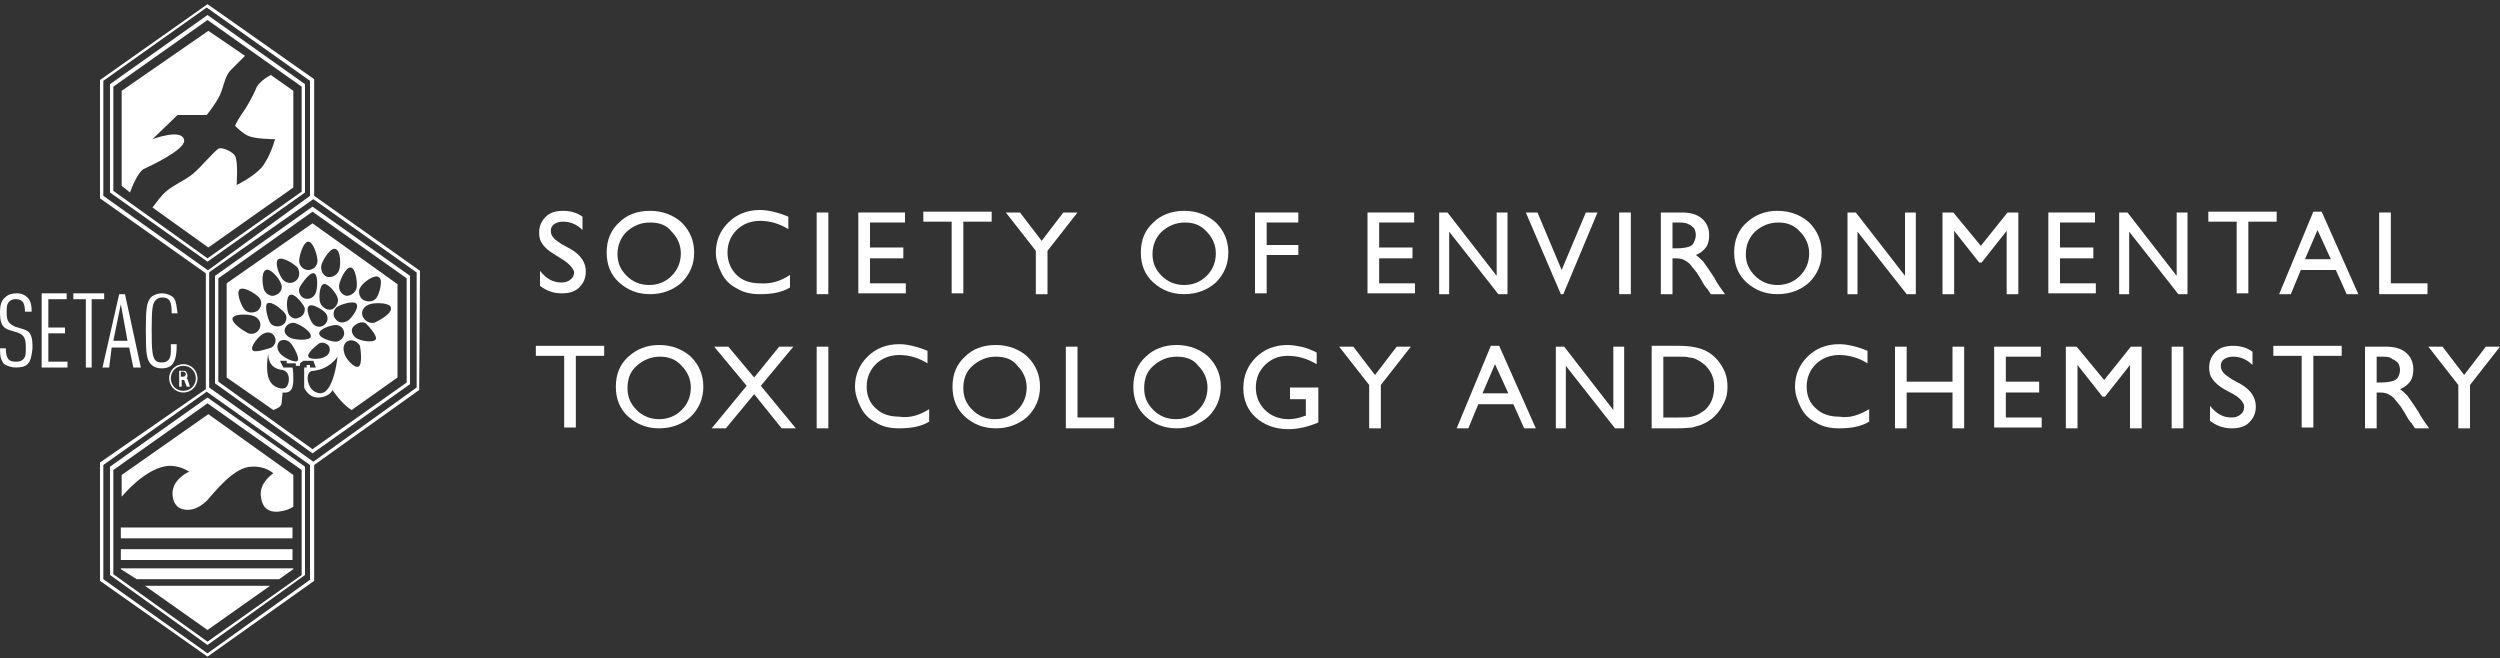 <svg width="300" height="79" viewBox="0 0 300 79" fill="none" xmlns="http://www.w3.org/2000/svg">
<rect x="0" y="0" width="300" height="79" fill="#333333" stroke="none"/>
<g clip-path="url(#clip0_1_101)">
<path d="M3.3 43.7C3 44 2.5 44.1 1.9 44.1C1.3 44.1 0.9 43.9 0.5 43.7C0.1 43.2 0 42.8 0 41.8H0.7C0.7 42.5 0.8 42.8 1 43.1C1.2 43.3 1.4 43.4 1.9 43.4C2.4 43.4 2.6 43.3 2.8 43.1C3.1 42.8 3.1 42.4 3.1 41.7C3.1 40.6 2.9 40.2 2.1 39.9L1.1 39.6C0.2 39.3 0 38.7 0 37.4C0 36.6 0.2 36 0.6 35.7C1 35.3 1.5 35.2 2 35.2C2.6 35.2 3 35.4 3.3 35.7C3.7 36.1 3.8 36.7 3.8 37.4H3C3 36.9 2.9 36.4 2.7 36.2C2.5 36 2.3 35.9 1.9 35.9C1.5 35.9 1.3 36 1.1 36.2C0.8 36.5 0.8 36.9 0.8 37.5C0.8 38.5 1 38.8 1.8 39.2L2.8 39.5C3.8 39.8 3.9 40.5 3.9 41.8C3.8 42.7 3.7 43.3 3.3 43.7Z" fill="white"/>
<path d="M5 44.1V35.2H8V35.9H5.8V39.3H7.8V40H5.8V43.4H8.1V44.1C8.2 44.1 5 44.1 5 44.1Z" fill="white"/>
<path d="M11 35.9V44.1H10.3V35.9H8.8V35.2H12.5V35.9C12.4 35.9 11 35.9 11 35.9Z" fill="white"/>
<path d="M16 44.1L15.5 41.7H13.4L13.1 44.1H12.3L14.3 35.3H15L16.9 44.1H16ZM14.5 36.5L13.6 40.9H15.3L14.5 36.5Z" fill="white"/>
<path d="M20.6 43.8C20.3 44.1 19.9 44.2 19.4 44.2C18.8 44.2 18.4 44 18.1 43.7C17.6 43.1 17.5 42.5 17.5 39.7C17.5 36.9 17.6 36.3 18.1 35.7C18.4 35.4 18.9 35.2 19.4 35.2C20 35.2 20.4 35.4 20.7 35.6C21.2 36 21.2 37 21.3 37.6H20.6C20.6 37.2 20.6 36.4 20.3 36C20.1 35.8 19.9 35.7 19.5 35.7C19.1 35.7 18.9 35.8 18.7 36C18.3 36.4 18.2 37 18.2 39.6C18.2 42.2 18.3 42.7 18.6 43.2C18.8 43.4 19 43.5 19.4 43.5C19.8 43.5 20 43.4 20.2 43.2C20.6 42.9 20.5 41.7 20.5 41.3H21.2C21.2 42 21.2 43.2 20.6 43.8Z" fill="white"/>
<path d="M22 47.1C21 47.1 20.3 46.3 20.3 45.4C20.3 44.4 21.1 43.7 22 43.7C23 43.7 23.7 44.5 23.7 45.4C23.7 46.3 23 47.1 22 47.1ZM22 43.9C21.1 43.9 20.5 44.6 20.5 45.4C20.5 46.2 21.1 46.9 22 46.9C22.9 46.9 23.5 46.2 23.5 45.4C23.5 44.6 22.9 43.9 22 43.9ZM22.4 46.4L22.1 45.6H21.8V46.4H21.5V44.5H22C22.2 44.5 22.3 44.5 22.3 44.6C22.4 44.7 22.5 44.9 22.5 45C22.5 45.2 22.5 45.3 22.4 45.4L22.5 45.5L22.8 46.4C22.7 46.4 22.4 46.4 22.4 46.4ZM22.2 44.7C22.2 44.7 22.1 44.6 22 44.6H21.7V45.2H22C22.1 45.2 22.1 45.2 22.2 45.1C22.3 45 22.3 44.9 22.3 44.8C22.3 44.9 22.3 44.8 22.2 44.7Z" fill="white"/>
<path d="M24.9 31.4L13.2 23.1V10.1L24.9 1.8L36.6 10.1V23.1L24.9 31.4ZM13.6 22.9L24.9 31L36.2 23V10.4L24.9 2.4L13.6 10.4V22.9Z" fill="white"/>
<path d="M37.5 54.4L25.8 46V33.1L37.5 24.8L49.2 33.1V46.1L37.5 54.4ZM26.2 45.8L37.5 53.9L48.8 45.9V33.4L37.5 25.4L26.2 33.4V45.8Z" fill="white"/>
<path d="M50.4 32.5L37.7 23.5V9.5L24.9 0.5L12 9.6V23.8L24.7 32.8V46.7L12 55.5V69.7L24.9 78.8L37.7 69.7V55.8L50.3 46.8L50.4 32.5ZM12.4 9.7L24.8 0.9L37.2 9.7V23.5L25 32.4H24.9L12.4 23.5V9.7ZM37.3 69.5L24.9 78.4L12.4 69.5V55.8L24.8 47L37.2 55.8V69.5H37.3ZM50 46.5L37.6 55.4L25.1 46.5V32.7L25.2 32.6L37.6 23.9L50 32.7V46.5Z" fill="white"/>
<path d="M24.9 77.4L13.2 69V56L24.9 47.7L36.6 56V69L24.9 77.4ZM13.6 68.9L24.9 77L36.2 69V56.4L24.9 48.4L13.6 56.4V68.9Z" fill="white"/>
<path d="M17.2 20.3C18.1 19.9 22.1 18 22.1 16.9C22 15.3 18.3 16.7 18.3 16.7L21.3 13.8H24.8C24.8 13.8 25.8 12.6 26.4 11.4C26.9 10.2 27 9.1 27.7 8.4C28.1 8 28.9 7.2 29.4 6.7L25 3.7L14.6 10.9V22.3L15.6 23.1C15.9 22.2 16.6 20.7 17.2 20.3Z" fill="white"/>
<path d="M32.5 9C31.9 9.3 30.9 10 30.7 10.7C30.3 11.6 29.6 12.9 29 13.7C28.4 14.6 28.2 15.1 28.2 15.1C28.2 15.1 29.2 16.1 29.8 16.3C30.6 16.7 33 16.7 33 16.7C33 16.7 32.5 18.7 31.4 20.1C30.3 21.3 28.4 22.2 28.4 22.2C28.4 22.2 28.6 19.3 28.2 18.7C28 18.3 26.9 17.7 26.3 17.8C25.8 18 24.1 20.1 23.1 20.9C22.1 21.7 20.8 22.2 19.9 23C19.3 23.5 18.7 24.4 18.3 24.9L25 29.7L35.2 22.5V10.9L32.5 9Z" fill="white"/>
<path d="M14.5 68.2V68.3L16.4 69.5H33.5L35.2 68.3V68.2H14.5Z" fill="white"/>
<path d="M35.1 65.9H14.5V67.2H35.1V65.9Z" fill="white"/>
<path d="M20.6 55.9C21.9 56 22.7 56.6 22.7 56.6C22.7 56.6 20.8 57.4 20.7 59.1C20.7 59.9 20.9 60.8 21.9 61.1C23.1 61.4 24.1 60.8 24.9 60C25.7 59.1 28.1 56 30.2 56C31.9 55.9 32.8 56.8 32.8 56.8C32.8 56.8 31.1 57.9 31.3 59.5C31.4 60.5 31.8 61.5 33.4 61.4C34.2 61.3 34.8 61.1 35.2 60.8V57L25 49.7L14.6 57V59.6C15.8 58.2 18.3 55.8 20.6 55.9Z" fill="white"/>
<path d="M35.1 63.3H14.5V64.6H35.1V63.3Z" fill="white"/>
<path d="M17.4 70.3L24.9 75.6L32.4 70.3H17.4Z" fill="white"/>
<path d="M37.5 26.8L27.2 34V45.3L32.8 49.2C33.3 49 33.8 48.8 33.8 48.3C33.9 47.5 33.9 47.1 33.9 47.1C34.7 47.2 34.9 46.8 34.9 46.8C34.9 46.8 35.2 46.6 35.2 45.5C35.2 44.4 35.1 44.1 35.1 44.1H34L33.6 43.3H34.4V43.6H35.5V43.9H36V43.6L36.4 43.3H37.6L37.9 44.1H37.2V43.8H36.8V44.1H36.5V46.5C36.5 46.5 37 47.8 38.3 47.7C39.6 47.6 39.9 46.8 39.9 46.8C39.9 46.8 41 48.5 42.2 49.2L47.7 45.3V34.1L37.5 26.8ZM43.3 34.4C43.6 33.9 45 32.8 45.5 33.3C46 33.6 45.5 35.3 45.2 35.7C44.9 36.2 44.2 36.3 43.6 36C43.1 35.7 42.9 34.9 43.3 34.4ZM42.1 32.1C42.7 32.2 42.9 33.9 42.8 34.5C42.7 35.1 42.1 35.5 41.6 35.5C41 35.4 40.6 34.8 40.7 34.2C40.8 33.6 41.5 32 42.1 32.1ZM41.7 38.5C41.2 38.8 40.6 38.8 40.2 38.2C39.9 37.8 40 37.1 40.5 36.8C41 36.5 42.5 36 42.8 36.5C43.1 37 42.1 38.3 41.7 38.5ZM38.6 31.7C38.8 31.1 39.7 29.6 40.3 29.9C40.9 30.1 40.9 31.8 40.7 32.4C40.5 33 39.8 33.4 39.2 33.2C38.7 33 38.4 32.3 38.6 31.7ZM38.8 34.1C39.3 33.9 40.3 35.1 40.5 35.7C40.7 36.2 40.4 36.8 39.9 37.1C39.4 37.3 38.8 37 38.5 36.5C38.2 36 38.3 34.3 38.8 34.1ZM36.5 35.8C36 35.6 35.7 34.9 36 34.4C36.3 33.9 37.2 32.6 37.7 32.8C38.2 33 38.1 34.6 37.9 35.1C37.7 35.7 37.1 36 36.5 35.8ZM35.9 38.1C35.4 38.4 34.8 38.1 34.6 37.6C34.4 37.1 34.3 35.6 34.8 35.4C35.3 35.1 36.3 36.4 36.5 36.8C36.7 37.2 36.5 37.9 35.9 38.1ZM37.1 36.7C37.5 36.4 38.8 37.2 39.1 37.6C39.4 38 39.4 38.6 38.9 39C38.5 39.3 37.9 39.3 37.5 38.8C37.2 38.4 36.6 37 37.1 36.7ZM37 29C37.6 29 38.1 30.7 38.1 31.3C38.1 31.9 37.6 32.4 37 32.4C36.4 32.4 35.9 31.9 35.9 31.3C35.9 30.7 36.4 29 37 29ZM33.4 31.1C33.9 30.8 35.2 31.6 35.7 32.1C36 32.6 36 33.3 35.5 33.7C35 34.1 34.3 34 33.9 33.5C33.5 33 32.9 31.5 33.4 31.1ZM33.9 39C33.4 39.3 32.7 39.2 32.4 38.7C32.1 38.2 31.7 36.6 32.1 36.4C32.6 36.1 33.8 37.1 34.2 37.6C34.5 38 34.4 38.7 33.9 39ZM31.9 32.4C32.4 32.1 33.5 33.4 33.7 34C34 34.5 33.7 35.2 33.1 35.4C32.6 35.7 31.9 35.3 31.7 34.8C31.5 34.3 31.3 32.7 31.9 32.4ZM28.8 34.7C29.3 34.4 30.6 35.2 31.1 35.7C31.5 36.2 31.4 36.9 30.9 37.3C30.4 37.6 29.7 37.6 29.3 37.1C28.9 36.6 28.3 35 28.8 34.7ZM27.9 38.2C28.1 37.6 29.8 37.7 30.4 37.9C31 38.1 31.4 38.7 31.2 39.3C31 39.9 30.4 40.2 29.8 40C29.2 39.7 27.8 38.8 27.9 38.2ZM30.3 42C30 41.6 31 40.4 31.5 40.1C32 39.8 32.6 39.8 32.9 40.3C33.2 40.8 33.1 41.3 32.6 41.7C32 41.9 30.5 42.4 30.3 42ZM33.9 44.4C34.9 44.6 34.8 46.1 34.3 46.5C33.9 46.8 32.9 46.5 32.5 45.9C31.7 44.8 32.2 42.4 32.2 42.4C32.2 42.4 32 44.2 33.9 44.4ZM35.7 43.3C35.4 43.6 34 42.9 33.6 42.4C33.2 41.9 33.2 41.4 33.5 41C33.8 40.7 34.5 40.7 34.9 41.2C35.3 41.7 36 43 35.7 43.3ZM35 40.6C34.4 40.4 34 39.9 34.2 39.4C34.4 38.9 35 38.6 35.5 38.8C36.1 39 37.4 39.8 37.3 40.4C37.2 40.9 35.6 40.8 35 40.6ZM37 42.8C36.8 42.4 37.9 41.5 38.3 41.2C38.7 41 39.3 41.2 39.5 41.6C39.7 42 39.5 42.6 39 42.8C38.6 43.1 37.2 43.2 37 42.8ZM39 47C38.3 47.5 37.3 46.9 37.1 46.2C36.8 45.6 36.8 44.5 37.6 44.5C39.6 44.3 40.5 42.8 40.5 42.8C40.5 42.8 40.2 46.1 39 47ZM40.3 41C39.8 41 38.3 40.6 38.3 40C38.3 39.5 39.7 39 40.3 39C40.8 39 41.3 39.4 41.3 40C41.3 40.5 40.8 41 40.3 41ZM43 44C42.5 44.2 41.4 43 41.3 42.3C41.1 41.7 41.3 41.1 41.8 40.9C42.3 40.7 42.9 41 43.2 41.5C43.3 42.1 43.5 43.8 43 44ZM45.1 40.7C44.8 41.2 43.3 40.9 42.8 40.6C42.3 40.3 42 39.6 42.4 39.2C42.8 38.8 43.4 38.5 43.9 38.8C44.2 39.1 45.3 40.3 45.1 40.7ZM45 38.7C44.4 38.9 43.7 38.5 43.5 37.9C43.3 37.3 43.7 36.7 44.4 36.5C45 36.3 46.8 36.3 46.9 36.9C47.1 37.6 45.6 38.4 45 38.7Z" fill="white"/>
<path d="M67.6 31.2L66.5 30.5C65.8 30.1 65.4 29.7 65.1 29.3C64.8 28.9 64.7 28.5 64.7 27.9C64.7 27.1 65 26.5 65.5 26C66 25.5 66.7 25.3 67.6 25.3C68.4 25.3 69.2 25.5 69.9 26V27.6C69.2 26.9 68.4 26.6 67.6 26.6C67.1 26.6 66.8 26.7 66.5 26.9C66.2 27.1 66.1 27.4 66.1 27.7C66.1 28 66.2 28.3 66.4 28.5C66.6 28.8 67 29 67.4 29.3L68.5 29.9C69.7 30.6 70.3 31.5 70.3 32.6C70.3 33.4 70 34 69.5 34.5C69 35 68.3 35.2 67.4 35.2C66.4 35.2 65.6 34.9 64.8 34.3V32.5C65.6 33.5 66.4 33.9 67.4 33.9C67.8 33.9 68.2 33.8 68.5 33.5C68.8 33.3 68.9 32.9 68.9 32.6C68.8 32.3 68.4 31.7 67.6 31.2Z" fill="white"/>
<path d="M78 25.3C79.5 25.3 80.8 25.8 81.8 26.7C82.8 27.7 83.3 28.9 83.3 30.3C83.3 31.7 82.8 32.9 81.8 33.9C80.8 34.8 79.5 35.3 78 35.3C76.5 35.3 75.3 34.8 74.3 33.9C73.3 33 72.8 31.8 72.8 30.3C72.8 28.8 73.3 27.6 74.3 26.7C75.2 25.8 76.4 25.3 78 25.3ZM78 26.7C76.9 26.7 76 27.1 75.2 27.8C74.5 28.5 74.1 29.4 74.1 30.5C74.1 31.6 74.5 32.4 75.2 33.1C75.9 33.8 76.8 34.2 77.9 34.2C79 34.2 79.9 33.8 80.6 33.1C81.3 32.4 81.7 31.5 81.7 30.4C81.7 29.4 81.3 28.5 80.6 27.8C80 27 79.1 26.7 78 26.7Z" fill="white"/>
<path d="M94.8 33V34.5C93.8 35.1 92.6 35.3 91.2 35.3C90.1 35.3 89.2 35.1 88.4 34.6C87.6 34.2 87 33.6 86.6 32.8C86.2 32 85.9 31.2 85.9 30.3C85.9 28.9 86.4 27.7 87.4 26.7C88.4 25.7 89.7 25.2 91.2 25.2C92.2 25.2 93.4 25.5 94.6 26V27.5C93.5 26.8 92.3 26.5 91.2 26.5C90.1 26.5 89.1 26.9 88.4 27.6C87.7 28.3 87.3 29.2 87.3 30.3C87.3 31.4 87.7 32.3 88.4 33C89.1 33.7 90.1 34 91.2 34C92.6 34.1 93.7 33.7 94.8 33Z" fill="white"/>
<path d="M98 25.5H99.4V35.3H98V25.5Z" fill="white"/>
<path d="M103 25.5H108.6V26.7H104.4V29.7H108.4V31H104.4V34H108.7V35.2H103V25.5Z" fill="white"/>
<path d="M110.8 25.4H119V26.6H115.6V35.2H114.2V26.6H110.8V25.4Z" fill="white"/>
<path d="M127.6 25.5H129.3L125.7 30.1V35.3H124.3V30.1L120.7 25.5H122.4L125 28.9L127.6 25.5Z" fill="white"/>
<path d="M142.1 25.3C143.6 25.3 144.9 25.8 145.9 26.7C146.9 27.7 147.4 28.9 147.4 30.3C147.4 31.7 146.9 32.9 145.9 33.9C144.9 34.8 143.6 35.3 142.1 35.3C140.6 35.3 139.4 34.8 138.4 33.9C137.4 33 136.9 31.8 136.9 30.3C136.9 28.8 137.4 27.6 138.4 26.7C139.3 25.8 140.6 25.3 142.1 25.3ZM142.2 26.7C141.1 26.7 140.2 27.1 139.4 27.8C138.7 28.5 138.3 29.4 138.3 30.5C138.3 31.6 138.7 32.4 139.4 33.1C140.1 33.8 141 34.2 142.1 34.2C143.2 34.2 144.1 33.8 144.8 33.1C145.5 32.4 145.9 31.5 145.9 30.4C145.9 29.4 145.5 28.5 144.8 27.8C144.1 27 143.2 26.7 142.2 26.7Z" fill="white"/>
<path d="M150.6 25.5H155.8V26.7H152V29.4H155.8V30.6H152V35.2H150.6V25.5Z" fill="white"/>
<path d="M164.1 25.5H169.7V26.7H165.5V29.7H169.5V31H165.5V34H169.8V35.2H164.1V25.5Z" fill="white"/>
<path d="M179.7 25.5H180.9V35.3H179.8L173.9 27.8V35.3H172.7V25.5H173.7L179.6 33.1V25.5H179.7Z" fill="white"/>
<path d="M190.3 25.5H191.7L187.6 35.3H187.3L183.1 25.5H184.5L187.4 32.4L190.3 25.5Z" fill="white"/>
<path d="M194.3 25.5H195.7V35.3H194.3V25.5Z" fill="white"/>
<path d="M199.3 35.3V25.5H201.8C202.8 25.5 203.6 25.7 204.2 26.2C204.8 26.7 205.1 27.4 205.1 28.2C205.1 28.8 205 29.3 204.7 29.7C204.4 30.1 204 30.4 203.5 30.6C203.8 30.8 204.1 31.1 204.4 31.4C204.7 31.8 205.1 32.4 205.7 33.3C206 33.9 206.3 34.3 206.5 34.6L207 35.3H205.3L204.9 34.7C204.9 34.7 204.9 34.6 204.8 34.6L204.5 34.2L204.1 33.5L203.6 32.7C203.3 32.3 203 32 202.8 31.7C202.6 31.5 202.3 31.3 202.1 31.2C201.9 31.1 201.6 31 201.1 31H200.7V35.3H199.3ZM201.1 26.7H200.7V29.8H201.2C201.9 29.8 202.4 29.7 202.7 29.6C203 29.5 203.2 29.3 203.3 29C203.4 28.8 203.5 28.5 203.5 28.2C203.5 27.9 203.4 27.6 203.3 27.4C203.1 27.2 202.9 27 202.6 26.9C202.3 26.7 201.8 26.7 201.1 26.7Z" fill="white"/>
<path d="M213.3 25.3C214.8 25.3 216.1 25.8 217.1 26.7C218.1 27.7 218.6 28.9 218.6 30.3C218.6 31.7 218.1 32.9 217.1 33.9C216.1 34.8 214.8 35.3 213.3 35.3C211.8 35.3 210.6 34.8 209.6 33.9C208.6 33 208.1 31.8 208.1 30.3C208.1 28.8 208.6 27.6 209.6 26.7C210.6 25.8 211.8 25.3 213.3 25.3ZM213.4 26.7C212.3 26.7 211.4 27.1 210.6 27.8C209.9 28.5 209.5 29.4 209.5 30.5C209.5 31.6 209.9 32.4 210.6 33.1C211.3 33.8 212.2 34.2 213.3 34.2C214.4 34.2 215.3 33.8 216 33.1C216.7 32.4 217.1 31.5 217.1 30.4C217.1 29.4 216.7 28.5 216 27.8C215.3 27 214.4 26.7 213.4 26.7Z" fill="white"/>
<path d="M228.7 25.5H229.9V35.3H228.8L222.9 27.8V35.3H221.7V25.5H222.7L228.6 33.1V25.5H228.7Z" fill="white"/>
<path d="M240.9 25.5H242.2V35.3H240.8V27.7L237.8 31.5H237.5L234.5 27.7V35.3H233.1V25.5H234.4L237.7 29.5L240.9 25.5Z" fill="white"/>
<path d="M245.8 25.5H251.4V26.7H247.2V29.7H251.2V31H247.2V34H251.5V35.2H245.8V25.5Z" fill="white"/>
<path d="M261.3 25.5H262.5V35.3H261.4L255.5 27.8V35.3H254.3V25.5H255.3L261.2 33.1V25.5H261.3Z" fill="white"/>
<path d="M265 25.4H273.2V26.6H269.8V35.2H268.4V26.6H265V25.4Z" fill="white"/>
<path d="M277.6 25.4H278.6L283 35.3H281.6L280.3 32.4H276.1L274.9 35.3H273.5L277.6 25.4ZM279.7 31.1L278.1 27.6L276.6 31.1H279.7Z" fill="white"/>
<path d="M285.5 25.5H286.9V34H291.3V35.3H285.5V25.5Z" fill="white"/>
<path d="M64.3 41.5H72.5V42.7H69.1V51.3H67.7V42.7H64.3V41.5Z" fill="white"/>
<path d="M79.1 41.4C80.6 41.4 81.9 41.9 82.9 42.8C83.9 43.8 84.4 45 84.4 46.4C84.4 47.8 83.9 49 82.9 50C81.9 50.9 80.6 51.4 79.1 51.4C77.6 51.4 76.4 50.9 75.4 50C74.4 49.1 73.9 47.9 73.9 46.4C73.9 44.9 74.4 43.7 75.4 42.8C76.4 41.9 77.6 41.4 79.1 41.4ZM79.2 42.8C78.1 42.8 77.2 43.2 76.4 43.9C75.6 44.6 75.3 45.5 75.3 46.6C75.3 47.7 75.7 48.5 76.4 49.2C77.1 49.9 78 50.3 79.1 50.3C80.2 50.3 81.1 49.9 81.8 49.2C82.5 48.5 82.9 47.6 82.9 46.5C82.9 45.5 82.5 44.6 81.8 43.9C81.1 43.1 80.2 42.8 79.2 42.8Z" fill="white"/>
<path d="M93.5 41.6H95.2L91.3 46.3L95.5 51.4H93.8L90.5 47.3L87.1 51.4H85.4L89.6 46.3L85.7 41.6H87.4L90.5 45.3L93.5 41.6Z" fill="white"/>
<path d="M98 41.6H99.4V51.4H98V41.6Z" fill="white"/>
<path d="M111.5 49.1V50.6C110.5 51.2 109.3 51.4 107.9 51.4C106.8 51.4 105.9 51.2 105.1 50.7C104.3 50.3 103.7 49.7 103.3 48.9C102.9 48.1 102.6 47.3 102.6 46.4C102.6 45 103.1 43.8 104.1 42.8C105.1 41.8 106.4 41.3 107.9 41.3C108.9 41.3 110.1 41.6 111.3 42.1V43.6C110.2 42.9 109 42.6 107.9 42.6C106.8 42.6 105.8 43 105.1 43.7C104.4 44.4 104 45.3 104 46.4C104 47.5 104.4 48.4 105.1 49C105.8 49.7 106.8 50 107.9 50C109.2 50.2 110.4 49.8 111.5 49.1Z" fill="white"/>
<path d="M119.5 41.4C121 41.4 122.3 41.9 123.3 42.8C124.3 43.8 124.8 45 124.8 46.4C124.8 47.8 124.3 49 123.3 50C122.3 50.9 121 51.4 119.5 51.4C118 51.4 116.8 50.9 115.8 50C114.8 49.1 114.3 47.9 114.3 46.4C114.3 44.9 114.8 43.7 115.8 42.8C116.7 41.9 117.9 41.4 119.5 41.4ZM119.5 42.8C118.4 42.8 117.5 43.2 116.7 43.9C115.9 44.6 115.6 45.5 115.6 46.6C115.6 47.7 116 48.5 116.7 49.2C117.4 49.9 118.3 50.3 119.4 50.3C120.5 50.3 121.4 49.9 122.1 49.2C122.8 48.5 123.2 47.6 123.2 46.5C123.2 45.5 122.8 44.6 122.1 43.9C121.5 43.1 120.6 42.8 119.5 42.8Z" fill="white"/>
<path d="M127.9 41.6H129.3V50.1H133.7V51.4H127.9V41.6Z" fill="white"/>
<path d="M141.2 41.4C142.7 41.4 144 41.9 145 42.8C146 43.8 146.5 45 146.5 46.4C146.5 47.8 146 49 145 50C144 50.9 142.7 51.4 141.2 51.4C139.7 51.4 138.5 50.9 137.5 50C136.5 49.1 136 47.9 136 46.4C136 44.9 136.5 43.7 137.5 42.8C138.4 41.9 139.7 41.4 141.2 41.4ZM141.2 42.8C140.1 42.8 139.2 43.2 138.4 43.9C137.6 44.6 137.3 45.5 137.3 46.6C137.3 47.7 137.7 48.5 138.4 49.2C139.1 49.9 140 50.3 141.1 50.3C142.2 50.3 143.1 49.9 143.8 49.2C144.5 48.5 144.9 47.6 144.9 46.5C144.9 45.5 144.5 44.6 143.8 43.9C143.2 43.1 142.3 42.8 141.2 42.8Z" fill="white"/>
<path d="M154.9 46.5H158.2V50.7C157 51.2 155.8 51.5 154.6 51.5C153 51.5 151.7 51 150.7 50.1C149.7 49.2 149.2 48 149.2 46.6C149.2 45.1 149.7 43.9 150.7 42.9C151.7 41.9 153 41.4 154.5 41.4C155.1 41.4 155.6 41.5 156.1 41.6C156.6 41.7 157.2 41.9 158 42.3V43.7C156.8 43 155.7 42.7 154.5 42.7C153.4 42.7 152.5 43.1 151.8 43.8C151.1 44.5 150.7 45.4 150.7 46.5C150.7 47.6 151.1 48.5 151.8 49.2C152.5 49.9 153.5 50.3 154.6 50.3C155.2 50.3 155.8 50.2 156.6 49.9H156.7V47.9H154.8V46.5H154.9Z" fill="white"/>
<path d="M167.6 41.6H169.3L165.7 46.2V51.4H164.3V46.2L160.7 41.6H162.4L165 45L167.6 41.6Z" fill="white"/>
<path d="M178.9 41.5H179.9L184.3 51.4H182.9L181.6 48.5H177.4L176.2 51.4H174.8L178.9 41.5ZM181 47.2L179.4 43.7L177.9 47.2H181Z" fill="white"/>
<path d="M193.7 41.6H194.9V51.4H193.8L187.9 43.9V51.4H186.7V41.6H187.7L193.6 49.2V41.6H193.7Z" fill="white"/>
<path d="M198.2 51.3V41.5H201.5C202.8 41.5 203.9 41.7 204.7 42.1C205.5 42.5 206.1 43.1 206.6 43.9C207.1 44.7 207.3 45.5 207.3 46.4C207.3 47.1 207.2 47.7 206.9 48.3C206.6 48.9 206.3 49.4 205.8 49.9C205.3 50.4 204.8 50.7 204.1 51C203.7 51.1 203.4 51.2 203.1 51.3C202.8 51.3 202.2 51.4 201.3 51.4H198.2V51.3ZM201.4 42.8H199.6V50.1H201.4C202.1 50.1 202.6 50.1 203 50C203.4 49.9 203.7 49.8 204 49.6C204.3 49.4 204.5 49.3 204.7 49.1C205.4 48.4 205.7 47.5 205.7 46.4C205.7 45.3 205.3 44.5 204.6 43.8C204.3 43.6 204 43.3 203.7 43.2C203.4 43 203 42.9 202.7 42.9C202.5 42.8 202 42.8 201.4 42.8Z" fill="white"/>
<path d="M224.3 49.1V50.6C223.3 51.2 222.1 51.4 220.7 51.4C219.6 51.4 218.7 51.2 217.9 50.7C217.1 50.3 216.5 49.7 216.1 48.9C215.7 48.1 215.4 47.3 215.4 46.4C215.4 45 215.9 43.8 216.9 42.8C217.9 41.8 219.2 41.3 220.7 41.3C221.7 41.3 222.9 41.6 224.1 42.1V43.6C223 42.9 221.8 42.6 220.7 42.6C219.6 42.6 218.6 43 217.9 43.7C217.2 44.4 216.8 45.3 216.8 46.4C216.8 47.5 217.2 48.4 217.9 49C218.6 49.7 219.6 50 220.7 50C222 50.2 223.1 49.8 224.3 49.1Z" fill="white"/>
<path d="M234.3 41.6H235.7V51.4H234.3V47.1H228.8V51.4H227.4V41.6H228.8V45.8H234.3V41.6Z" fill="white"/>
<path d="M239.3 41.6H244.9V42.8H240.7V45.8H244.7V47.1H240.7V50.1H245V51.3H239.3V41.6Z" fill="white"/>
<path d="M255.7 41.6H257V51.4H255.6V43.8L252.6 47.6H252.3L249.3 43.8V51.4H247.9V41.6H249.2L252.5 45.6L255.7 41.6Z" fill="white"/>
<path d="M260.6 41.6H262V51.4H260.6V41.6Z" fill="white"/>
<path d="M268 47.3L266.9 46.7C266.2 46.3 265.8 45.9 265.5 45.5C265.2 45.1 265.1 44.7 265.1 44.1C265.1 43.3 265.4 42.7 265.9 42.2C266.4 41.7 267.1 41.5 268 41.5C268.8 41.5 269.6 41.7 270.3 42.2V43.8C269.6 43.1 268.8 42.8 268 42.8C267.5 42.8 267.2 42.9 266.9 43.1C266.6 43.3 266.5 43.6 266.5 43.9C266.5 44.2 266.6 44.5 266.8 44.7C267 45 267.4 45.2 267.8 45.5L268.9 46.1C270.1 46.8 270.7 47.7 270.7 48.8C270.7 49.6 270.4 50.2 269.9 50.7C269.4 51.2 268.7 51.4 267.8 51.4C266.8 51.4 266 51.1 265.2 50.5V48.7C266 49.7 266.8 50.1 267.8 50.1C268.2 50.1 268.6 50 268.9 49.7C269.2 49.5 269.3 49.1 269.3 48.8C269.3 48.4 268.9 47.8 268 47.3Z" fill="white"/>
<path d="M272.8 41.5H281V42.7H277.6V51.3H276.2V42.7H272.8V41.5Z" fill="white"/>
<path d="M283.8 51.4V41.6H286.3C287.3 41.6 288.1 41.8 288.7 42.3C289.3 42.8 289.6 43.5 289.6 44.3C289.6 44.9 289.5 45.4 289.2 45.8C288.9 46.2 288.5 46.5 288 46.7C288.3 46.9 288.6 47.2 288.9 47.5C289.2 47.9 289.6 48.5 290.2 49.4C290.5 50 290.8 50.4 291 50.7L291.5 51.4H289.8L289.4 50.8C289.4 50.8 289.4 50.7 289.3 50.7L289 50.3L288.6 49.6L288.1 48.8C287.8 48.4 287.5 48.1 287.3 47.8C287.1 47.6 286.8 47.4 286.6 47.3C286.4 47.2 286.1 47.1 285.6 47.1H285.2V51.4H283.8ZM285.6 42.8H285.2V45.9H285.7C286.4 45.9 286.9 45.8 287.2 45.7C287.5 45.6 287.7 45.4 287.8 45.2C287.9 45 288 44.7 288 44.4C288 44.1 287.9 43.8 287.8 43.6C287.6 43.4 287.4 43.2 287.1 43.1C286.8 42.8 286.3 42.8 285.6 42.8Z" fill="white"/>
<path d="M298.3 41.6H300L296.4 46.2V51.4H295V46.2L291.4 41.6H293.1L295.7 45L298.3 41.6Z" fill="white"/>
</g>
<defs>
<clipPath id="clip0_1_101">
<rect width="300" height="78.3" fill="white" transform="translate(0 0.5)"/>
</clipPath>
</defs>
</svg>

